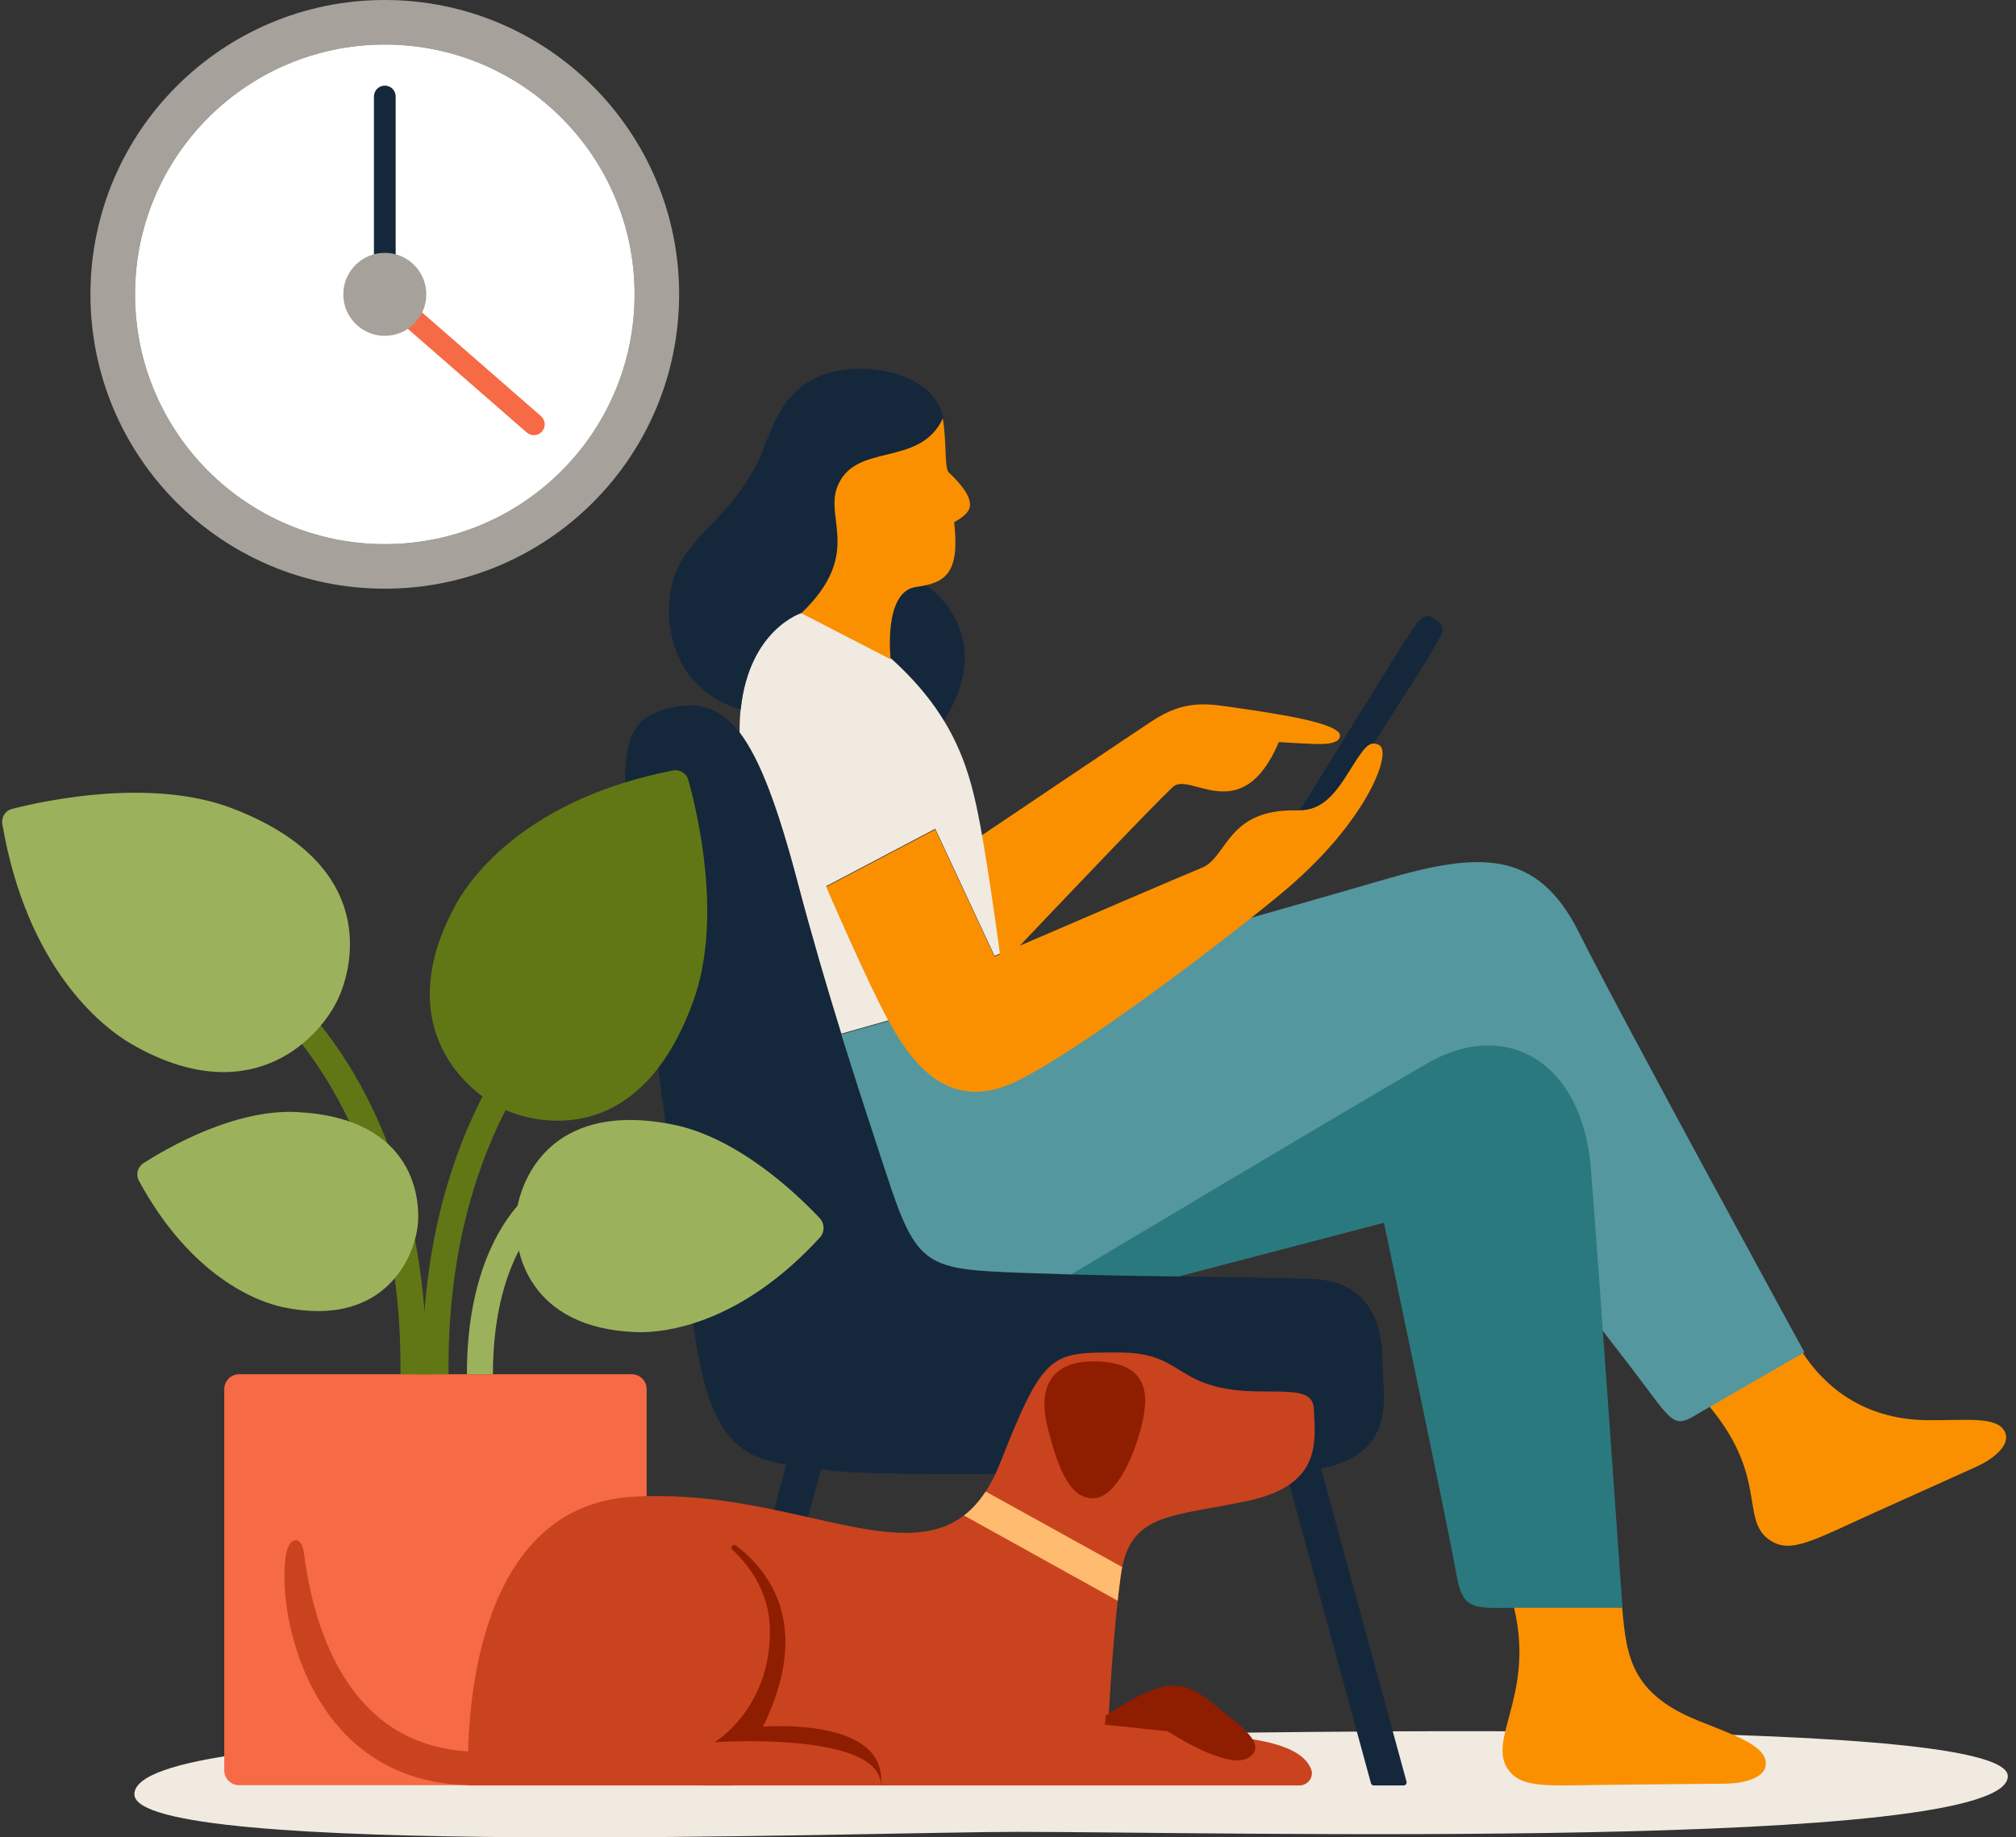 <svg width="158" height="144" viewBox="0 0 158 144" fill="none" xmlns="http://www.w3.org/2000/svg">
<rect x="0" y="0" width="158" height="144" fill="#333333" stroke="none"/>
<path d="M79.872 143.567C95.384 143.567 157.359 145.104 157.359 139.207C157.359 134.159 91.846 136.006 79.872 136.006C64.36 136.006 10.533 134.725 10.533 140.622C10.533 145.67 67.9 143.565 79.872 143.565V143.567Z" fill="#F0EAE1"/>
<path d="M133.452 109.626L140.761 105.16C142.781 108.779 146.157 111.211 150.89 111.298C153.925 111.353 156.487 110.941 157.11 112.188C157.688 113.345 155.947 114.475 154.899 114.948C152.798 115.894 151.633 116.418 146.891 118.555C142.148 120.691 140.351 121.817 138.711 120.709C136.265 119.057 138.774 115.565 133.454 109.626H133.452Z" fill="#FA9000"/>
<path d="M141.419 105.982L133.129 110.762C131.42 111.824 131.195 111.674 129.248 109.053C128.073 107.474 126.599 105.566 125.615 104.301C124.969 103.467 124.529 102.911 124.529 102.911L106.704 91.751L89.284 99.996L87.431 100.871L82.886 103.024H71.872L62.881 81.934C62.881 81.934 63.194 81.845 63.77 81.682C64.288 81.536 65.023 81.327 65.932 81.069C66.963 80.775 68.216 80.418 69.643 80.016C72.485 79.21 76.009 78.209 79.774 77.141V77.137C85.841 75.418 92.536 73.512 98.055 71.931C102.742 70.593 106.579 69.493 108.458 68.943C115.892 66.765 120.471 66.519 123.743 73.076C127.018 79.634 141.415 105.982 141.415 105.982H141.419Z" fill="#55979E"/>
<path d="M118.278 124.649L127.055 125.148C127.451 129.273 127.378 132.539 133.055 134.837C135.867 135.977 138.323 136.761 138.392 138.152C138.457 139.443 136.409 139.779 135.258 139.79C132.954 139.812 131.677 139.826 126.475 139.875C121.274 139.924 119.175 140.236 118.118 138.56C116.544 136.065 120.763 132.226 118.278 124.649Z" fill="#FA9000"/>
<path d="M127.155 126.007H118.465C115.207 126.058 114.588 126.08 114.084 123.074C113.589 120.138 108.464 95.831 108.464 95.831L88.281 101.112L83.947 99.88C83.947 99.88 105.959 86.731 111.951 83.286C117.943 79.841 124.007 83.097 124.683 91.582C125.245 98.64 127.157 126.007 127.157 126.007H127.155Z" fill="#2A797F"/>
<path d="M105.02 57.708C104.973 57.988 104.683 58.365 103.11 58.308C101.683 58.256 100.227 58.158 100.227 58.158C97.306 65.011 93.261 60.405 91.913 61.678C90.252 63.251 82.935 70.942 79.924 74.117C79.648 74.407 79.409 74.659 79.212 74.866C78.834 75.264 78.617 75.497 78.617 75.497L78.365 74.791L75.396 66.509C75.396 66.509 76.001 66.101 76.975 65.447C80.363 63.166 88.178 57.906 90.246 56.538C92.904 54.778 94.617 55.142 97.081 55.499C100.083 55.938 105.194 56.687 105.02 57.708Z" fill="#FA9000"/>
<path d="M71.147 45.276C72.665 45.276 78.732 49.882 73.564 57.072L67.722 54.151L68.453 45.668C68.453 45.668 69.634 45.274 71.149 45.274L71.147 45.276Z" fill="#15273B"/>
<path d="M78.365 74.734C78.093 74.85 77.943 74.915 77.943 74.915L73.3 64.954L64.761 69.448C64.761 69.448 68.057 77.087 69.63 79.933C69.634 79.943 69.64 79.951 69.647 79.961C68.221 80.363 66.969 80.72 65.936 81.013C64.832 77.46 63.642 73.421 62.514 69.15C60.946 63.196 59.55 59.474 57.964 57.391V57.387C57.959 56.727 57.991 56.11 58.052 55.535C58.712 49.275 62.814 47.989 62.814 47.989L69.854 51.622C75.022 56.266 76.071 60.669 76.82 64.654C77.496 68.249 78.365 74.734 78.365 74.734Z" fill="#F0EAE1"/>
<path d="M74.782 40.924C75.225 44.86 74.165 45.69 71.813 45.997C69.188 46.334 69.805 51.672 69.805 51.672L62.765 48.039C67.483 43.508 64.655 40.73 65.536 38.245C66.853 34.534 72.079 36.741 73.869 32.722C73.883 32.778 73.893 32.835 73.903 32.892C74.192 34.634 74.009 36.398 74.319 36.992C74.319 36.992 75.635 38.143 75.949 39.116C76.159 39.773 75.968 40.267 74.782 40.924Z" fill="#FA9000"/>
<path d="M73.919 32.73C72.127 36.747 66.902 34.541 65.585 38.253C64.704 40.738 67.533 43.515 62.814 48.047C62.814 48.047 58.712 49.33 58.052 55.592C52.955 54.159 52.108 49.286 52.518 46.551C53.154 42.291 56.548 41.403 59.146 36.702C60.392 34.449 60.812 30.424 64.988 29.212C67.848 28.382 73.168 29.117 73.921 32.732L73.919 32.73Z" fill="#15273B"/>
<path d="M49.517 107.703H18.738C18.096 107.703 17.576 108.223 17.576 108.866V138.746C17.576 139.388 18.096 139.909 18.738 139.909H49.517C50.16 139.909 50.68 139.388 50.68 138.746V108.866C50.68 108.223 50.16 107.703 49.517 107.703Z" fill="#F66A45"/>
<path d="M33.427 107.714L31.385 107.693C31.602 87.961 21.374 79.291 21.27 79.206L22.57 77.631C23.024 78.004 33.655 87.017 33.429 107.717L33.427 107.714Z" fill="#617715"/>
<path d="M33.111 107.714C32.885 87.017 43.516 78.004 43.967 77.629L45.268 79.204L44.618 78.416L45.27 79.202C45.168 79.289 34.938 88.028 35.155 107.691L33.113 107.713L33.111 107.714Z" fill="#617715"/>
<path d="M38.632 107.702H36.59C36.59 96.667 41.896 93.2 42.122 93.056L43.218 94.781C43.173 94.81 38.632 97.891 38.632 107.702Z" fill="#9CB15B"/>
<path d="M110.011 139.928H107.669C107.565 139.928 107.472 139.859 107.446 139.757L100.449 114.126L103.077 113.409L110.233 139.635C110.273 139.782 110.162 139.928 110.011 139.928Z" fill="#15273B"/>
<path d="M55.069 139.928H57.41C57.514 139.928 57.607 139.859 57.633 139.757L64.63 114.126L62.002 113.409L54.846 139.635C54.806 139.782 54.917 139.928 55.069 139.928Z" fill="#15273B"/>
<path d="M100.115 115.344C90.079 115.194 70.154 115.943 64.611 115.194C59.069 114.445 55.923 114.745 54.425 104.409C54.392 104.184 54.36 103.956 54.327 103.721C53.694 99.326 52.886 93.419 52.161 88.028C51.96 86.534 51.766 85.078 51.585 83.704C50.85 78.199 50.306 74.036 50.306 74.036C49.52 68.068 49.015 64.051 48.999 61.321C48.966 57.413 49.918 56.126 52.441 55.499C54.684 54.943 56.414 55.404 57.963 57.442V57.446C59.55 59.53 60.945 63.251 62.514 69.205C63.642 73.478 64.832 77.515 65.936 81.069C66.208 81.948 66.474 82.797 66.736 83.615C67.812 87.005 68.758 89.828 69.405 91.826C71.876 99.428 72.55 99.466 80.34 99.765C81.511 99.809 82.719 99.846 83.945 99.882C85.711 99.929 87.512 99.966 89.286 99.998C90.329 100.016 91.364 100.03 92.375 100.041C96.399 100.102 100.085 100.14 102.663 100.215C107.756 100.365 108.393 104.372 108.355 106.956C108.322 109.315 110.153 115.494 100.117 115.344H100.115Z" fill="#15273B"/>
<path d="M112.641 48.644C113.468 49.21 112.934 49.793 112.128 51.222C111.665 52.044 104.282 63.574 103.84 64.177C103.399 64.78 102.914 65.451 102.397 65.161L102.003 64.903C101.489 64.613 101.463 64.221 101.946 63.408C102.431 62.596 109.455 51.234 110.011 50.388C110.951 48.955 111.531 47.895 112.246 48.384L112.641 48.642V48.644Z" fill="#15273B"/>
<path d="M101.463 69.13C100.789 69.734 99.585 70.723 98.06 71.933C92.901 76.021 84.077 82.573 79.741 84.709C75.312 86.899 72.561 84.471 70.825 81.952C70.361 81.287 69.973 80.613 69.646 80.018C69.64 80.008 69.632 80.001 69.628 79.991C68.055 77.144 64.76 69.505 64.76 69.505L73.298 65.011L77.942 74.972C77.942 74.972 78.091 74.907 78.364 74.791C78.555 74.706 78.809 74.598 79.112 74.464C79.351 74.362 79.623 74.245 79.923 74.117C83.906 72.4 92.645 68.64 94.197 68.007C96.219 67.183 96.144 63.391 101.611 63.513C103.296 63.551 104.308 62.727 105.581 60.705C106.854 58.682 107.252 57.971 108.08 58.383C109.111 58.897 107.321 63.907 101.461 69.13H101.463Z" fill="#FA9000"/>
<path d="M23.264 87.153C32.602 87.62 33.007 94.14 32.717 96.214C32.331 98.969 29.8 104.048 22.184 102.448C20.187 102.028 14.988 100.093 10.888 92.542C10.628 92.061 10.78 91.462 11.239 91.166C13.186 89.914 18.4 86.911 23.266 87.153H23.264Z" fill="#9CB15B"/>
<path d="M18.244 63.369C29.898 67.847 27.63 76.086 26.376 78.53C24.711 81.78 19.332 87.009 10.346 81.849C7.969 80.485 2.115 75.849 0.182 64.583C0.089 64.047 0.42 63.527 0.948 63.393C3.676 62.699 11.945 60.947 18.244 63.367V63.369Z" fill="#9CB15B"/>
<path d="M102.754 138.649C102.998 139.262 102.506 139.928 101.841 139.928H36.72C36.72 139.928 35.259 118.206 49.531 117.307C61.286 116.568 70.292 122.794 75.55 118.768C76.169 118.295 76.739 117.678 77.253 116.891C77.671 116.249 78.057 115.496 78.404 114.611C81.85 105.848 82.411 105.998 87.729 105.998C93.047 105.998 91.906 109.051 98.926 109.051C99.184 109.051 99.431 109.051 99.661 109.055H99.843C101.682 109.069 102.693 109.177 102.919 110.076V110.08C102.951 110.182 102.963 110.294 102.971 110.417C102.975 110.482 102.977 110.547 102.981 110.61C103.117 113.245 103.43 116.438 97.728 117.642C92.059 118.845 88.825 118.551 87.954 122.81C87.91 123.017 87.873 123.236 87.841 123.465C87.753 124.101 87.674 124.771 87.599 125.453C87.092 130.042 86.86 135.176 86.86 135.176C86.86 135.176 94.129 135.704 97.949 136.276C100.814 136.708 102.289 137.492 102.756 138.649H102.754Z" fill="#C9431E"/>
<path d="M88.843 133.14C91.553 131.68 92.894 131.749 94.908 133.395C96.893 135.011 99.514 136.698 97.868 137.746C96.221 138.795 91.539 135.687 91.539 135.687L86.596 135.163L86.647 134.457C87.327 134.013 88.104 133.538 88.843 133.14Z" fill="#8F1D00"/>
<path d="M85.672 106.694C82.91 106.694 81.192 108.209 82.098 111.832C83.003 115.453 83.951 117.424 85.672 117.424C87.392 117.424 88.796 114.3 89.383 112.059C89.972 109.818 90.469 106.694 85.672 106.694Z" fill="#8F1D00"/>
<path d="M69.031 139.91C69.031 135.641 55.999 136.54 55.999 136.54C55.999 136.54 60.343 133.993 60.343 127.852C60.343 124.98 58.918 122.879 57.402 121.454C57.203 121.267 57.465 120.959 57.684 121.127C60.599 123.36 63.52 127.682 59.801 135.322C59.801 135.322 69.624 134.516 69.033 139.91" fill="#8F1D00"/>
<path d="M37.611 137.289C26.625 137.289 24.409 126.222 23.818 121.722C23.623 120.238 22.667 120.512 22.436 121.714C21.597 126.088 24.072 139.909 37.085 139.909L37.609 137.287L37.611 137.289Z" fill="#C9431E"/>
<path d="M87.952 122.812C87.908 123.019 87.871 123.238 87.839 123.466C87.751 124.103 87.672 124.773 87.597 125.455L75.548 118.77C76.167 118.297 76.737 117.68 77.251 116.893L87.952 122.814V122.812Z" fill="#FFBB6F"/>
<path d="M54.35 78.418C50.13 90.167 41.842 88.079 39.371 86.881C36.085 85.289 30.738 80.024 35.701 70.928C37.014 68.521 41.519 62.569 52.74 60.387C53.274 60.283 53.8 60.602 53.946 61.128C54.701 63.84 56.631 72.067 54.35 78.418Z" fill="#617715"/>
<path d="M52.717 88.129C42.83 86.177 40.705 92.889 40.465 95.132C40.148 98.114 41.466 104.084 49.849 104.403C52.047 104.486 57.989 103.822 64.249 96.998C64.647 96.564 64.645 95.896 64.241 95.467C62.532 93.649 57.865 89.146 52.717 88.129Z" fill="#9CB15B"/>
<path d="M30.156 0C17.418 0 7.088 10.326 7.088 23.068C7.088 35.811 17.416 46.137 30.156 46.137C42.897 46.137 53.226 35.809 53.226 23.068C53.226 10.328 42.898 0 30.156 0ZM30.156 42.646C19.343 42.646 10.582 33.879 10.582 23.068C10.582 12.258 19.345 3.491 30.156 3.491C40.967 3.491 49.734 12.258 49.734 23.068C49.734 33.879 40.971 42.646 30.156 42.646Z" fill="#A6A19A"/>
<path d="M49.735 23.069C49.735 33.881 40.972 42.646 30.157 42.646C19.342 42.646 10.583 33.879 10.583 23.069C10.583 12.258 19.346 3.491 30.157 3.491C40.968 3.491 49.735 12.258 49.735 23.069Z" fill="white"/>
<path d="M30.159 23.918C29.688 23.918 29.307 23.538 29.307 23.066V7.563C29.307 7.092 29.688 6.711 30.159 6.711C30.63 6.711 31.01 7.092 31.01 7.563V23.066C31.01 23.538 30.63 23.918 30.159 23.918Z" fill="#15273B"/>
<path d="M41.843 34.106C41.644 34.106 41.444 34.037 41.283 33.897L29.599 23.711C29.244 23.402 29.207 22.866 29.516 22.511C29.826 22.156 30.364 22.12 30.716 22.428L42.4 32.614C42.755 32.923 42.793 33.459 42.483 33.814C42.316 34.008 42.079 34.106 41.841 34.106H41.843Z" fill="#F66A45"/>
<path d="M30.158 26.321C31.954 26.321 33.41 24.865 33.41 23.069C33.41 21.272 31.954 19.816 30.158 19.816C28.362 19.816 26.906 21.272 26.906 23.069C26.906 24.865 28.362 26.321 30.158 26.321Z" fill="#A6A19A"/>
</svg>
